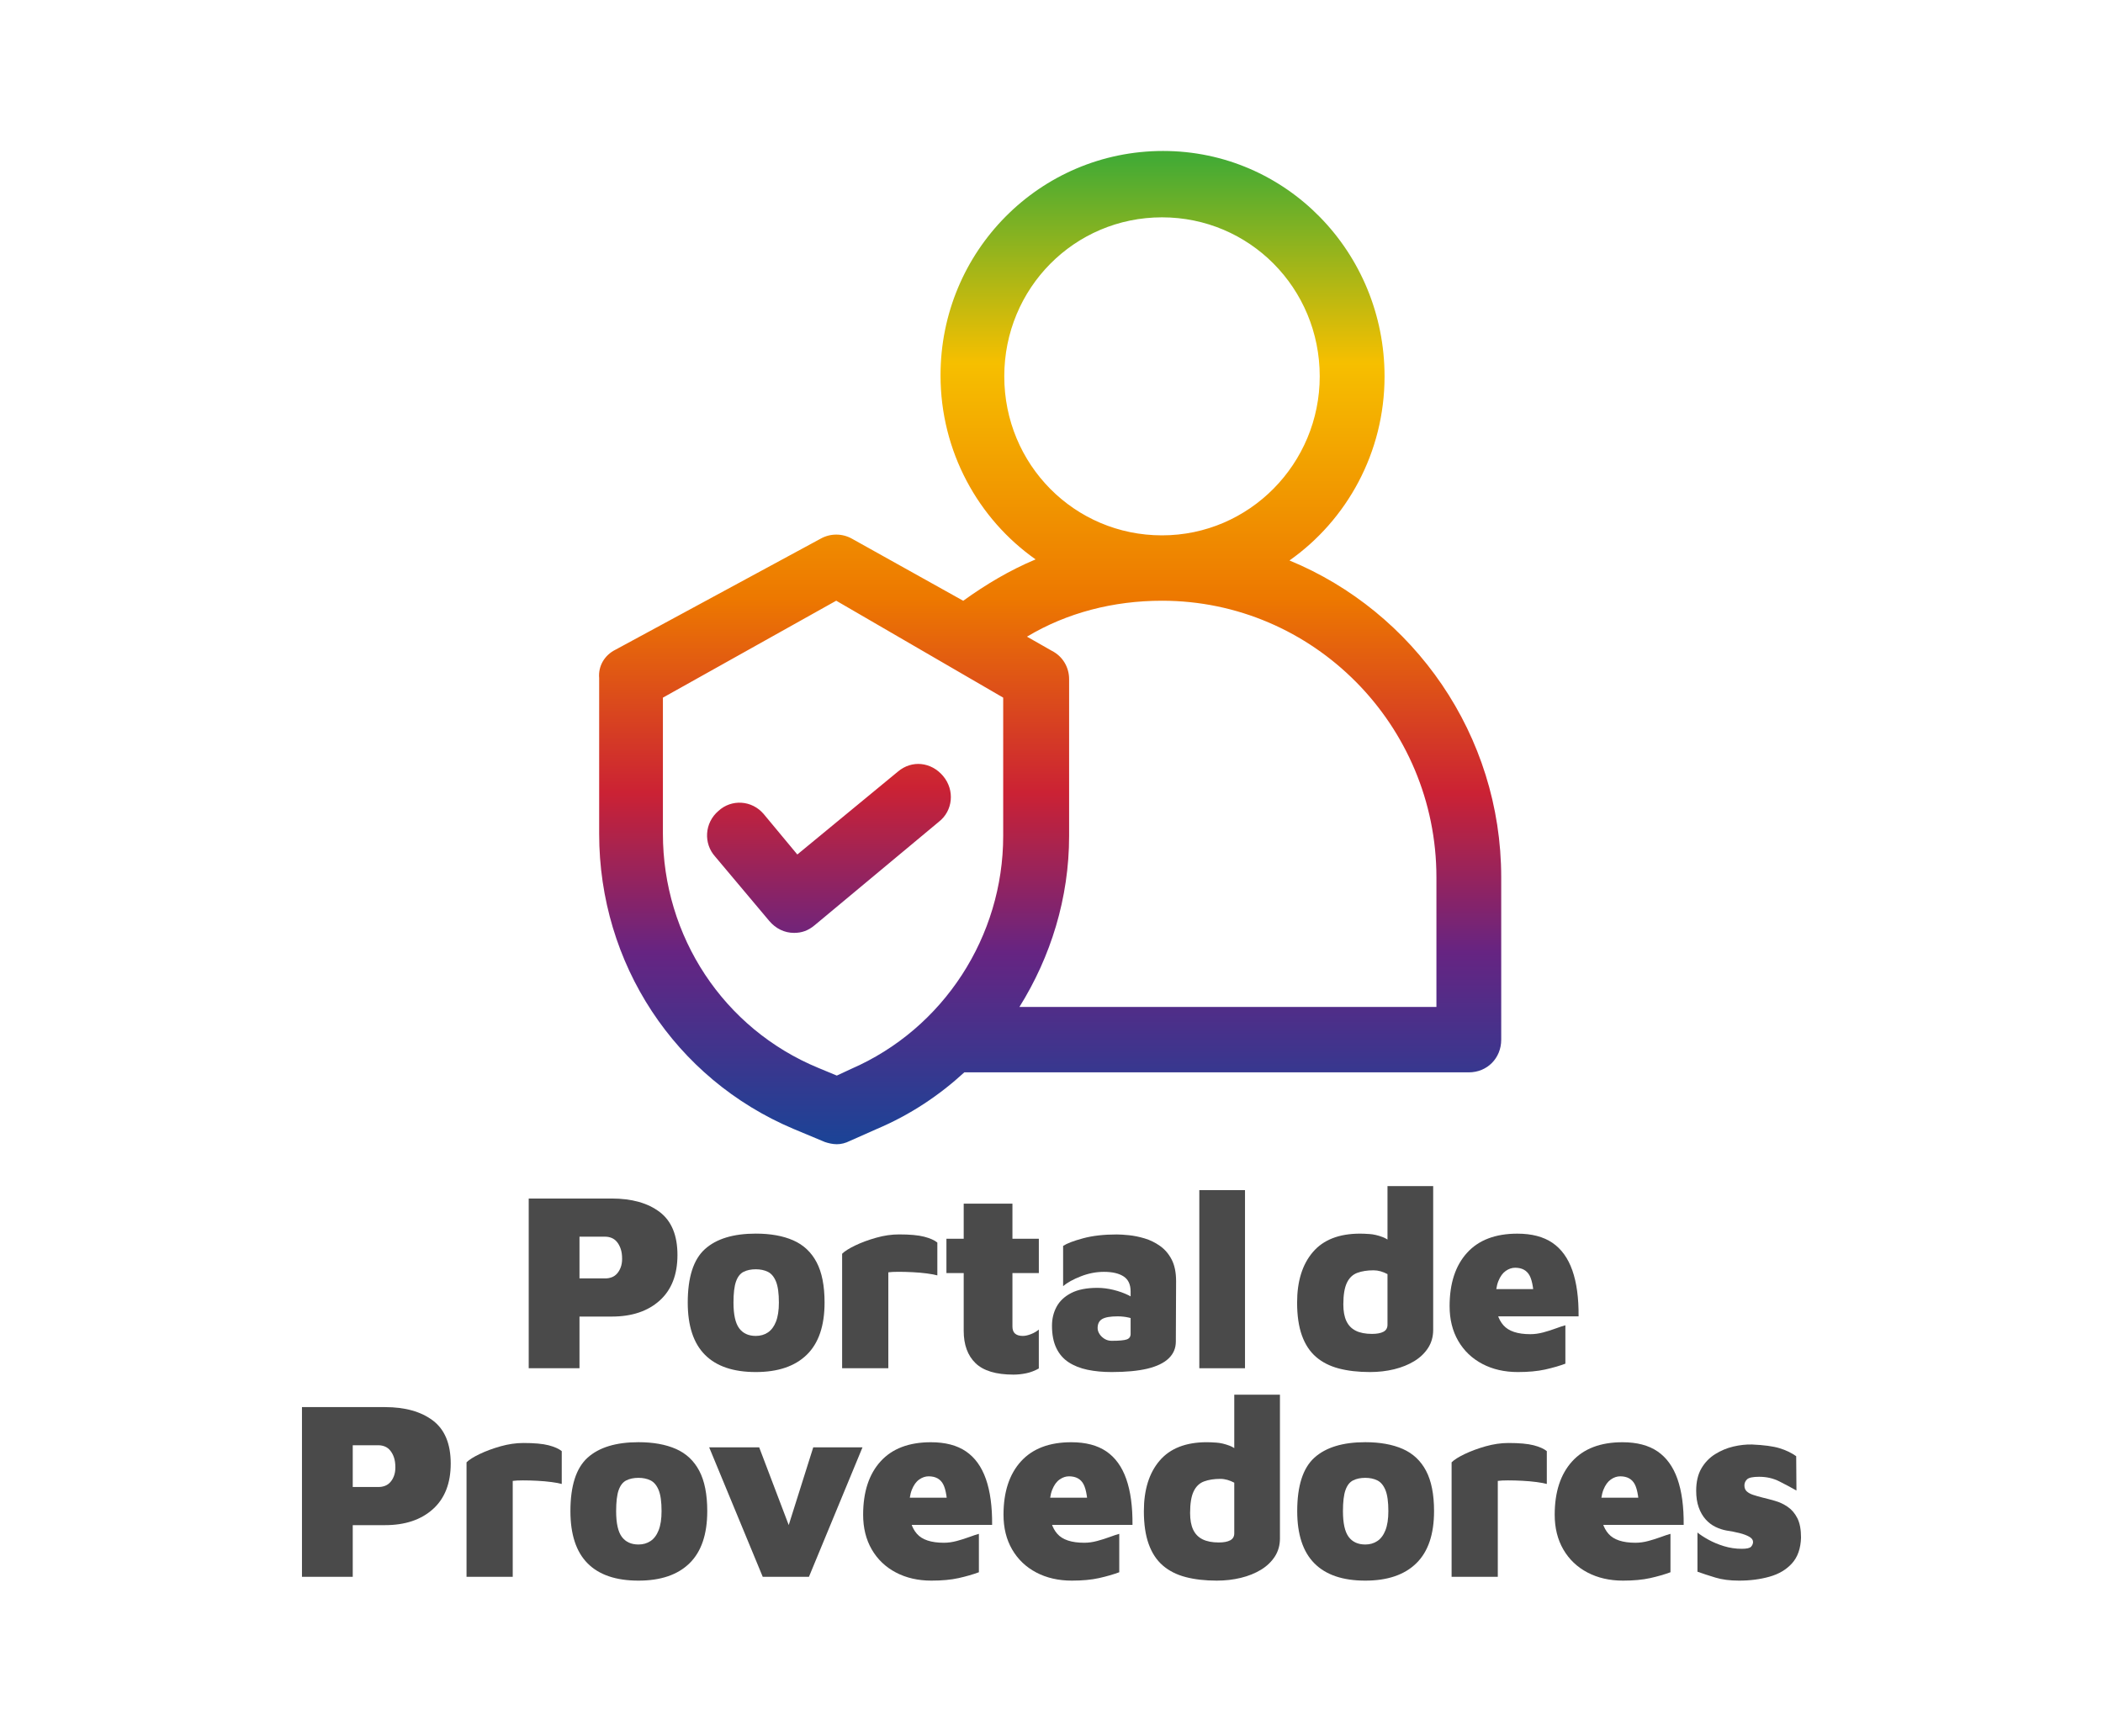 <?xml version="1.0" encoding="UTF-8"?>
<svg width="195px" height="161px" viewBox="0 0 195 161" version="1.1" xmlns="http://www.w3.org/2000/svg" xmlns:xlink="http://www.w3.org/1999/xlink">
    <title>logo-portal-proveedores-color</title>
    <defs>
        <linearGradient x1="50%" y1="1.382%" x2="50%" y2="106.287%" id="linearGradient-1">
            <stop stop-color="#45AB34" offset="0%"></stop>
            <stop stop-color="#F6BF00" offset="19.27%"></stop>
            <stop stop-color="#ED7800" offset="41.71%"></stop>
            <stop stop-color="#CB2234" offset="60.13%"></stop>
            <stop stop-color="#662482" offset="75.35%"></stop>
            <stop stop-color="#004F9E" offset="100%"></stop>
        </linearGradient>
        <linearGradient x1="50%" y1="-354.661%" x2="50%" y2="262.036%" id="linearGradient-2">
            <stop stop-color="#45AB34" offset="0%"></stop>
            <stop stop-color="#F6BF00" offset="19.27%"></stop>
            <stop stop-color="#ED7800" offset="41.71%"></stop>
            <stop stop-color="#CB2234" offset="60.13%"></stop>
            <stop stop-color="#662482" offset="75.35%"></stop>
            <stop stop-color="#004F9E" offset="100%"></stop>
        </linearGradient>
    </defs>
    <g id="Page-1" stroke="none" stroke-width="1" fill="none" fill-rule="evenodd">
        <g id="Group" transform="translate(28, 14)" fill-rule="nonzero">
            <g transform="translate(27.546, 0)">
                <path d="M0.011,48.88 L0.011,63.324 C0.011,75.344 7.023,86.049 18.042,90.696 L18.042,90.696 L20.947,91.909 C21.248,92.009 21.648,92.112 22.048,92.112 C22.448,92.112 22.85,92.011 23.25,91.809 L25.755,90.698 C28.861,89.386 31.564,87.567 33.87,85.447 L80.65,85.447 C82.352,85.447 83.654,84.134 83.654,82.418 L83.654,67.368 C83.654,54.138 75.539,42.724 64.02,37.976 C69.33,34.238 72.836,27.977 72.836,20.907 C72.836,9.393 63.719,0 52.3,0 C40.88,0 31.664,9.292 31.664,20.807 C31.664,27.877 35.17,34.14 40.48,37.876 C38.075,38.885 35.871,40.198 33.768,41.714 L23.45,35.957 C22.548,35.451 21.447,35.451 20.545,35.957 L1.512,46.259 C0.512,46.758 -0.089,47.768 0.011,48.88 Z M52.2,35.647 C44.085,35.647 37.575,29.081 37.575,20.901 C37.575,12.719 44.087,6.155 52.2,6.155 C60.315,6.155 66.825,12.721 66.825,20.901 C66.827,28.983 60.315,35.647 52.2,35.647 Z M77.646,79.383 L38.979,79.383 C41.883,74.736 43.587,69.281 43.587,63.524 L43.587,48.981 C43.587,47.871 42.986,46.859 41.985,46.355 L39.681,45.042 C43.388,42.82 47.695,41.71 52.202,41.71 C66.226,41.71 77.646,53.224 77.646,67.364 L77.646,79.383 L77.646,79.383 Z M5.922,50.697 L21.992,41.708 L37.475,50.697 L37.475,63.524 C37.475,72.817 31.967,81.402 23.35,85.14 L22.048,85.746 L20.346,85.04 C11.53,81.404 5.922,72.819 5.922,63.324 L5.922,50.697 Z" id="Shape" fill="url(#linearGradient-1)"></path>
                <path d="M15.279,61.505 C14.178,60.192 12.275,60.092 11.072,61.202 C9.77,62.312 9.671,64.231 10.772,65.443 L15.781,71.403 C16.382,72.11 17.182,72.513 18.084,72.513 C18.785,72.513 19.386,72.311 19.987,71.807 L31.507,62.211 C32.809,61.202 33.01,59.283 31.907,57.97 C30.806,56.657 29.002,56.454 27.7,57.566 L18.385,65.243 L15.279,61.505 Z" id="Path" fill="url(#linearGradient-2)"></path>
            </g>
            <g transform="translate(0, 95.994)" fill="#4A4A4A">
                <path d="M25.733,12.103 L25.733,16.893 L21.025,16.893 L21.025,1.154 L28.721,1.154 C30.589,1.154 32.071,1.571 33.17,2.404 C34.268,3.238 34.817,4.566 34.817,6.391 C34.817,8.216 34.268,9.623 33.17,10.614 C32.071,11.604 30.589,12.101 28.721,12.101 L25.733,12.101 L25.733,12.103 Z M25.733,8.563 L28.133,8.563 C28.336,8.563 28.533,8.527 28.721,8.457 C28.91,8.388 29.073,8.274 29.215,8.116 C29.356,7.958 29.469,7.767 29.555,7.537 C29.641,7.309 29.685,7.046 29.685,6.746 C29.685,6.385 29.641,6.078 29.555,5.826 C29.469,5.574 29.356,5.363 29.215,5.189 C29.073,5.015 28.908,4.89 28.721,4.812 C28.531,4.734 28.336,4.694 28.133,4.694 L25.733,4.694 L25.733,8.563 Z" id="Shape"></path>
                <path d="M42.081,17.246 C39.994,17.246 38.42,16.711 37.361,15.641 C36.301,14.571 35.771,12.96 35.771,10.803 C35.771,8.459 36.301,6.808 37.361,5.848 C38.42,4.89 39.994,4.408 42.081,4.408 C43.445,4.408 44.603,4.616 45.553,5.033 C46.503,5.451 47.224,6.127 47.718,7.062 C48.212,7.998 48.458,9.244 48.458,10.801 C48.458,12.956 47.909,14.569 46.811,15.639 C45.712,16.713 44.136,17.246 42.081,17.246 Z M42.081,13.896 C42.505,13.896 42.878,13.79 43.198,13.577 C43.519,13.365 43.772,13.029 43.951,12.574 C44.13,12.119 44.222,11.528 44.222,10.805 C44.222,9.941 44.132,9.288 43.951,8.847 C43.77,8.407 43.519,8.108 43.198,7.95 C42.876,7.793 42.503,7.715 42.081,7.715 C41.641,7.715 41.264,7.795 40.952,7.95 C40.637,8.108 40.402,8.407 40.247,8.847 C40.089,9.288 40.012,9.941 40.012,10.805 C40.012,11.921 40.189,12.716 40.541,13.189 C40.892,13.66 41.406,13.896 42.081,13.896 Z" id="Shape"></path>
                <path d="M50.086,16.893 L50.086,6.275 C50.321,6.04 50.725,5.784 51.299,5.508 C51.872,5.233 52.518,4.993 53.241,4.79 C53.962,4.586 54.669,4.482 55.36,4.482 C56.364,4.482 57.14,4.552 57.69,4.694 C58.24,4.836 58.646,5.017 58.915,5.237 L58.915,8.282 C58.696,8.22 58.377,8.16 57.961,8.104 C57.545,8.048 57.103,8.01 56.631,7.986 C56.16,7.962 55.72,7.95 55.312,7.95 C54.904,7.95 54.591,7.966 54.37,7.998 L54.37,16.893 L50.086,16.893 Z" id="Path"></path>
                <path d="M65.974,17.484 C64.356,17.484 63.185,17.13 62.454,16.422 C61.725,15.713 61.359,14.715 61.359,13.425 L61.359,8.068 L59.758,8.068 L59.758,4.884 L61.359,4.884 L61.359,1.627 L65.878,1.627 L65.878,4.884 L68.326,4.884 L68.326,8.068 L65.878,8.068 L65.878,13.024 C65.878,13.323 65.96,13.543 66.125,13.684 C66.29,13.826 66.529,13.896 66.842,13.896 C67.061,13.896 67.312,13.84 67.595,13.73 C67.878,13.62 68.121,13.479 68.324,13.305 L68.324,16.915 C67.932,17.134 67.535,17.284 67.135,17.364 C66.738,17.444 66.35,17.484 65.974,17.484 Z" id="Path"></path>
                <path d="M75.076,17.246 C74.259,17.246 73.514,17.176 72.839,17.035 C72.164,16.893 71.58,16.661 71.086,16.338 C70.592,16.016 70.212,15.575 69.945,15.016 C69.678,14.457 69.545,13.77 69.545,12.952 C69.545,12.307 69.686,11.722 69.969,11.195 C70.252,10.668 70.702,10.242 71.321,9.921 C71.941,9.599 72.753,9.438 73.757,9.438 C74.243,9.438 74.741,9.502 75.251,9.627 C75.761,9.753 76.223,9.919 76.639,10.123 C77.056,10.326 77.364,10.548 77.569,10.783 L77.639,12.552 C77.34,12.395 77.024,12.277 76.685,12.199 C76.347,12.121 75.998,12.081 75.637,12.081 C74.962,12.081 74.484,12.163 74.201,12.329 C73.919,12.494 73.777,12.774 73.777,13.167 C73.777,13.357 73.837,13.541 73.954,13.722 C74.072,13.904 74.229,14.052 74.425,14.172 C74.62,14.289 74.837,14.349 75.072,14.349 C75.779,14.349 76.249,14.305 76.484,14.219 C76.719,14.134 76.836,13.964 76.836,13.712 L76.836,9.771 C76.836,9.126 76.621,8.663 76.189,8.38 C75.757,8.096 75.15,7.954 74.365,7.954 C73.644,7.954 72.929,8.092 72.224,8.368 C71.519,8.643 70.969,8.947 70.577,9.276 L70.577,5.548 C70.937,5.313 71.556,5.077 72.437,4.84 C73.315,4.604 74.351,4.486 75.544,4.486 C75.843,4.486 76.223,4.51 76.685,4.556 C77.147,4.604 77.631,4.702 78.133,4.852 C78.635,5.001 79.111,5.233 79.557,5.548 C80.005,5.864 80.366,6.283 80.641,6.81 C80.916,7.337 81.053,8.01 81.053,8.827 L81.029,14.419 C81.029,15.032 80.81,15.551 80.37,15.976 C79.93,16.402 79.27,16.719 78.392,16.933 C77.516,17.14 76.41,17.246 75.076,17.246 Z" id="Path"></path>
                <polygon id="Path" points="87.442 16.893 83.206 16.893 83.206 0.375 87.442 0.375"></polygon>
                <path d="M99.032,17.246 C97.949,17.246 96.989,17.136 96.148,16.917 C95.308,16.697 94.603,16.338 94.029,15.843 C93.455,15.347 93.021,14.687 92.722,13.86 C92.424,13.033 92.274,12.015 92.274,10.805 C92.274,8.823 92.76,7.261 93.734,6.121 C94.706,4.981 96.166,4.41 98.112,4.41 C98.315,4.41 98.606,4.422 98.982,4.446 C99.359,4.47 99.767,4.564 100.207,4.73 C100.647,4.896 101.046,5.205 101.408,5.662 L100.655,6.984 L100.655,0 L104.892,0 L104.892,13.331 C104.892,13.96 104.734,14.519 104.422,15.006 C104.107,15.493 103.681,15.903 103.139,16.234 C102.597,16.563 101.974,16.817 101.269,16.989 C100.562,17.16 99.817,17.246 99.032,17.246 Z M99.219,13.708 C99.674,13.708 100.028,13.642 100.279,13.509 C100.53,13.375 100.655,13.159 100.655,12.86 L100.655,8.164 C100.452,8.054 100.239,7.968 100.02,7.904 C99.801,7.842 99.58,7.811 99.361,7.811 C98.781,7.811 98.277,7.89 97.855,8.046 C97.431,8.204 97.11,8.509 96.891,8.967 C96.672,9.424 96.56,10.091 96.56,10.973 C96.56,11.602 96.654,12.117 96.843,12.518 C97.033,12.92 97.321,13.219 97.714,13.415 C98.106,13.61 98.608,13.708 99.219,13.708 Z" id="Shape"></path>
                <path d="M112.745,17.246 C111.506,17.246 110.407,16.995 109.451,16.492 C108.493,15.988 107.748,15.276 107.214,14.357 C106.68,13.437 106.414,12.363 106.414,11.137 C106.414,9.028 106.951,7.381 108.027,6.193 C109.102,5.005 110.66,4.412 112.699,4.412 C114.034,4.412 115.115,4.696 115.948,5.261 C116.778,5.828 117.396,6.68 117.796,7.82 C118.197,8.961 118.388,10.38 118.374,12.079 L109.453,12.079 L108.887,9.553 L114.701,9.553 L114.253,11.017 C114.237,9.711 114.1,8.811 113.841,8.316 C113.582,7.82 113.13,7.573 112.488,7.573 C112.189,7.573 111.899,7.671 111.618,7.868 C111.335,8.066 111.108,8.38 110.935,8.813 C110.761,9.246 110.676,9.823 110.676,10.548 C110.676,11.57 110.919,12.357 111.405,12.908 C111.891,13.459 112.723,13.734 113.9,13.734 C114.293,13.734 114.693,13.678 115.101,13.569 C115.51,13.459 115.894,13.337 116.255,13.203 C116.615,13.069 116.914,12.972 117.149,12.908 L117.149,16.47 C116.599,16.673 115.972,16.855 115.267,17.013 C114.558,17.168 113.717,17.246 112.745,17.246 Z" id="Path"></path>
                <path d="M4.708,31.446 L4.708,36.235 L0,36.235 L0,20.497 L7.696,20.497 C9.564,20.497 11.046,20.914 12.145,21.746 C13.243,22.581 13.793,23.909 13.793,25.734 C13.793,27.558 13.243,28.966 12.145,29.956 C11.046,30.947 9.564,31.444 7.696,31.444 L4.708,31.444 L4.708,31.446 Z M4.708,27.906 L7.108,27.906 C7.312,27.906 7.509,27.87 7.696,27.8 C7.885,27.73 8.049,27.616 8.19,27.459 C8.331,27.301 8.445,27.109 8.531,26.88 C8.616,26.652 8.66,26.388 8.66,26.089 C8.66,25.728 8.616,25.42 8.531,25.169 C8.445,24.917 8.331,24.705 8.19,24.532 C8.049,24.358 7.883,24.232 7.696,24.154 C7.507,24.076 7.312,24.036 7.108,24.036 L4.708,24.036 L4.708,27.906 Z" id="Shape"></path>
                <path d="M15.259,36.235 L15.259,25.618 C15.494,25.382 15.898,25.127 16.472,24.851 C17.045,24.576 17.69,24.336 18.413,24.132 C19.134,23.929 19.841,23.825 20.533,23.825 C21.536,23.825 22.313,23.895 22.863,24.036 C23.413,24.178 23.819,24.36 24.088,24.58 L24.088,27.624 C23.869,27.562 23.55,27.502 23.134,27.447 C22.718,27.391 22.275,27.353 21.803,27.329 C21.333,27.305 20.893,27.293 20.485,27.293 C20.077,27.293 19.764,27.309 19.543,27.341 L19.543,36.235 L15.259,36.235 Z" id="Path"></path>
                <path d="M31.202,36.589 C29.115,36.589 27.541,36.054 26.482,34.984 C25.422,33.913 24.892,32.302 24.892,30.146 C24.892,27.802 25.422,26.151 26.482,25.19 C27.541,24.232 29.115,23.751 31.202,23.751 C32.567,23.751 33.724,23.959 34.674,24.376 C35.624,24.793 36.345,25.47 36.839,26.404 C37.333,27.341 37.58,28.587 37.58,30.144 C37.58,32.298 37.03,33.911 35.933,34.982 C34.835,36.056 33.258,36.589 31.202,36.589 Z M31.202,33.239 C31.626,33.239 31.999,33.133 32.32,32.919 C32.64,32.708 32.893,32.372 33.072,31.917 C33.252,31.462 33.343,30.871 33.343,30.148 C33.343,29.283 33.254,28.631 33.072,28.189 C32.891,27.75 32.64,27.451 32.32,27.293 C31.997,27.135 31.624,27.057 31.202,27.057 C30.762,27.057 30.386,27.137 30.073,27.293 C29.758,27.451 29.523,27.75 29.366,28.189 C29.209,28.631 29.131,29.283 29.131,30.148 C29.131,31.264 29.308,32.059 29.661,32.532 C30.015,33.003 30.529,33.239 31.202,33.239 Z" id="Shape"></path>
                <polygon id="Path" points="42.724 36.235 37.757 24.226 42.394 24.226 45.712 32.957 44.654 32.957 47.409 24.226 51.976 24.226 47.009 36.235"></polygon>
                <path d="M58.365,36.589 C57.126,36.589 56.027,36.337 55.071,35.834 C54.113,35.331 53.368,34.618 52.834,33.7 C52.301,32.779 52.034,31.705 52.034,30.479 C52.034,28.371 52.571,26.724 53.647,25.536 C54.722,24.348 56.28,23.755 58.319,23.755 C59.654,23.755 60.735,24.038 61.568,24.604 C62.399,25.171 63.016,26.023 63.416,27.163 C63.817,28.303 64.008,29.723 63.994,31.422 L55.071,31.422 L54.505,28.896 L60.319,28.896 L59.871,30.36 C59.855,29.054 59.718,28.153 59.459,27.658 C59.2,27.163 58.748,26.916 58.106,26.916 C57.808,26.916 57.517,27.013 57.236,27.211 C56.953,27.409 56.726,27.722 56.553,28.155 C56.38,28.589 56.294,29.166 56.294,29.89 C56.294,30.913 56.537,31.699 57.023,32.25 C57.509,32.801 58.341,33.077 59.519,33.077 C59.911,33.077 60.311,33.021 60.72,32.911 C61.128,32.801 61.512,32.68 61.873,32.546 C62.233,32.412 62.532,32.314 62.767,32.25 L62.767,35.812 C62.217,36.016 61.59,36.197 60.885,36.355 C60.178,36.511 59.339,36.589 58.365,36.589 Z" id="Path"></path>
                <path d="M71.383,36.589 C70.144,36.589 69.045,36.337 68.087,35.834 C67.129,35.331 66.384,34.618 65.85,33.7 C65.316,32.779 65.05,31.705 65.05,30.479 C65.05,28.371 65.587,26.724 66.663,25.536 C67.738,24.348 69.296,23.755 71.335,23.755 C72.67,23.755 73.751,24.038 74.584,24.604 C75.414,25.171 76.032,26.023 76.432,27.163 C76.833,28.303 77.024,29.723 77.01,31.422 L68.089,31.422 L67.523,28.896 L73.335,28.896 L72.887,30.36 C72.871,29.054 72.734,28.153 72.475,27.658 C72.216,27.163 71.764,26.916 71.122,26.916 C70.823,26.916 70.533,27.013 70.252,27.211 C69.969,27.409 69.742,27.722 69.569,28.155 C69.395,28.589 69.31,29.166 69.31,29.89 C69.31,30.913 69.553,31.699 70.039,32.25 C70.525,32.801 71.357,33.077 72.534,33.077 C72.927,33.077 73.327,33.021 73.735,32.911 C74.144,32.801 74.528,32.68 74.889,32.546 C75.249,32.412 75.548,32.314 75.783,32.25 L75.783,35.812 C75.233,36.016 74.606,36.197 73.901,36.355 C73.196,36.511 72.355,36.589 71.383,36.589 Z" id="Path"></path>
                <path d="M84.823,36.589 C83.74,36.589 82.78,36.479 81.939,36.259 C81.099,36.04 80.394,35.68 79.82,35.185 C79.246,34.69 78.812,34.029 78.514,33.203 C78.215,32.376 78.065,31.358 78.065,30.148 C78.065,28.165 78.551,26.604 79.525,25.464 C80.497,24.324 81.957,23.753 83.903,23.753 C84.106,23.753 84.397,23.765 84.773,23.789 C85.15,23.813 85.558,23.907 85.998,24.072 C86.439,24.238 86.837,24.548 87.199,25.005 L86.447,26.327 L86.447,19.343 L90.683,19.343 L90.683,32.674 C90.683,33.302 90.526,33.862 90.213,34.349 C89.898,34.836 89.472,35.245 88.93,35.577 C88.388,35.906 87.765,36.16 87.06,36.331 C86.353,36.503 85.606,36.589 84.823,36.589 Z M85.011,33.051 C85.465,33.051 85.819,32.985 86.07,32.851 C86.321,32.717 86.447,32.502 86.447,32.202 L86.447,27.506 C86.243,27.397 86.03,27.311 85.811,27.247 C85.592,27.185 85.371,27.153 85.152,27.153 C84.57,27.153 84.068,27.233 83.646,27.389 C83.222,27.546 82.901,27.852 82.682,28.309 C82.463,28.766 82.352,29.433 82.352,30.316 C82.352,30.945 82.445,31.46 82.634,31.861 C82.824,32.262 83.112,32.562 83.505,32.757 C83.897,32.953 84.399,33.051 85.011,33.051 Z" id="Shape"></path>
                <path d="M98.594,36.589 C96.507,36.589 94.933,36.054 93.874,34.984 C92.814,33.913 92.284,32.302 92.284,30.146 C92.284,27.802 92.814,26.151 93.874,25.19 C94.933,24.232 96.507,23.751 98.594,23.751 C99.958,23.751 101.116,23.959 102.066,24.376 C103.016,24.793 103.737,25.47 104.231,26.404 C104.725,27.341 104.972,28.587 104.972,30.144 C104.972,32.298 104.422,33.911 103.324,34.982 C102.227,36.056 100.649,36.589 98.594,36.589 Z M98.594,33.239 C99.018,33.239 99.391,33.133 99.711,32.919 C100.032,32.708 100.285,32.372 100.464,31.917 C100.643,31.462 100.735,30.871 100.735,30.148 C100.735,29.283 100.645,28.631 100.464,28.189 C100.283,27.75 100.032,27.451 99.711,27.293 C99.389,27.135 99.016,27.057 98.594,27.057 C98.154,27.057 97.777,27.137 97.465,27.293 C97.15,27.451 96.915,27.75 96.76,28.189 C96.602,28.631 96.525,29.283 96.525,30.148 C96.525,31.264 96.702,32.059 97.054,32.532 C97.405,33.003 97.919,33.239 98.594,33.239 Z" id="Shape"></path>
                <path d="M106.599,36.235 L106.599,25.618 C106.834,25.382 107.238,25.127 107.812,24.851 C108.385,24.576 109.031,24.336 109.754,24.132 C110.475,23.929 111.182,23.825 111.873,23.825 C112.877,23.825 113.653,23.895 114.203,24.036 C114.753,24.178 115.159,24.36 115.428,24.58 L115.428,27.624 C115.209,27.562 114.89,27.502 114.474,27.447 C114.058,27.391 113.616,27.353 113.144,27.329 C112.673,27.305 112.233,27.293 111.825,27.293 C111.417,27.293 111.104,27.309 110.883,27.341 L110.883,36.235 L106.599,36.235 Z" id="Path"></path>
                <path d="M122.491,36.589 C121.252,36.589 120.152,36.337 119.196,35.834 C118.238,35.331 117.493,34.618 116.96,33.7 C116.426,32.779 116.159,31.705 116.159,30.479 C116.159,28.371 116.697,26.724 117.772,25.536 C118.848,24.348 120.405,23.755 122.445,23.755 C123.779,23.755 124.861,24.038 125.693,24.604 C126.524,25.171 127.141,26.023 127.542,27.163 C127.942,28.303 128.133,29.723 128.119,31.422 L119.198,31.422 L118.633,28.896 L124.447,28.896 L123.998,30.36 C123.982,29.054 123.845,28.153 123.586,27.658 C123.327,27.163 122.875,26.916 122.234,26.916 C121.935,26.916 121.644,27.013 121.363,27.211 C121.081,27.409 120.853,27.722 120.68,28.155 C120.507,28.589 120.421,29.166 120.421,29.89 C120.421,30.913 120.664,31.699 121.15,32.25 C121.636,32.801 122.469,33.077 123.646,33.077 C124.038,33.077 124.439,33.021 124.847,32.911 C125.255,32.801 125.64,32.68 126,32.546 C126.361,32.412 126.659,32.314 126.894,32.25 L126.894,35.812 C126.345,36.016 125.717,36.197 125.012,36.355 C124.303,36.511 123.463,36.589 122.491,36.589 Z" id="Path"></path>
                <path d="M133.256,36.589 C132.409,36.589 131.674,36.495 131.055,36.305 C130.436,36.116 129.882,35.936 129.396,35.762 L129.396,32.129 C129.647,32.332 129.983,32.554 130.408,32.789 C130.832,33.025 131.31,33.227 131.844,33.39 C132.378,33.556 132.935,33.638 133.515,33.638 C133.969,33.638 134.256,33.572 134.373,33.438 C134.491,33.304 134.551,33.159 134.551,33.001 C134.551,32.811 134.433,32.652 134.198,32.518 C133.963,32.384 133.656,32.27 133.28,32.176 C132.903,32.083 132.503,32.003 132.079,31.941 C131.734,31.879 131.392,31.763 131.055,31.599 C130.718,31.434 130.416,31.202 130.149,30.903 C129.882,30.603 129.671,30.234 129.513,29.795 C129.356,29.355 129.278,28.842 129.278,28.261 C129.278,27.427 129.44,26.736 129.76,26.185 C130.081,25.634 130.505,25.194 131.031,24.863 C131.557,24.534 132.123,24.296 132.726,24.154 C133.33,24.013 133.907,23.951 134.457,23.965 C135.554,24.013 136.403,24.126 136.998,24.306 C137.594,24.488 138.112,24.735 138.552,25.049 L138.576,28.233 C138.074,27.95 137.544,27.666 136.986,27.385 C136.429,27.101 135.805,26.959 135.114,26.959 C134.533,26.959 134.16,27.039 133.997,27.195 C133.831,27.353 133.75,27.54 133.75,27.762 C133.75,27.998 133.824,28.183 133.973,28.317 C134.122,28.451 134.317,28.557 134.562,28.637 C134.805,28.716 135.076,28.794 135.375,28.872 C135.767,28.966 136.172,29.072 136.588,29.192 C137.004,29.309 137.397,29.495 137.765,29.747 C138.134,29.998 138.432,30.348 138.659,30.797 C138.886,31.246 139,31.847 139,32.602 C138.968,33.608 138.689,34.403 138.163,34.986 C137.638,35.569 136.943,35.98 136.08,36.223 C135.218,36.467 134.276,36.589 133.256,36.589 Z" id="Path"></path>
            </g>
        </g>
    </g>
</svg>